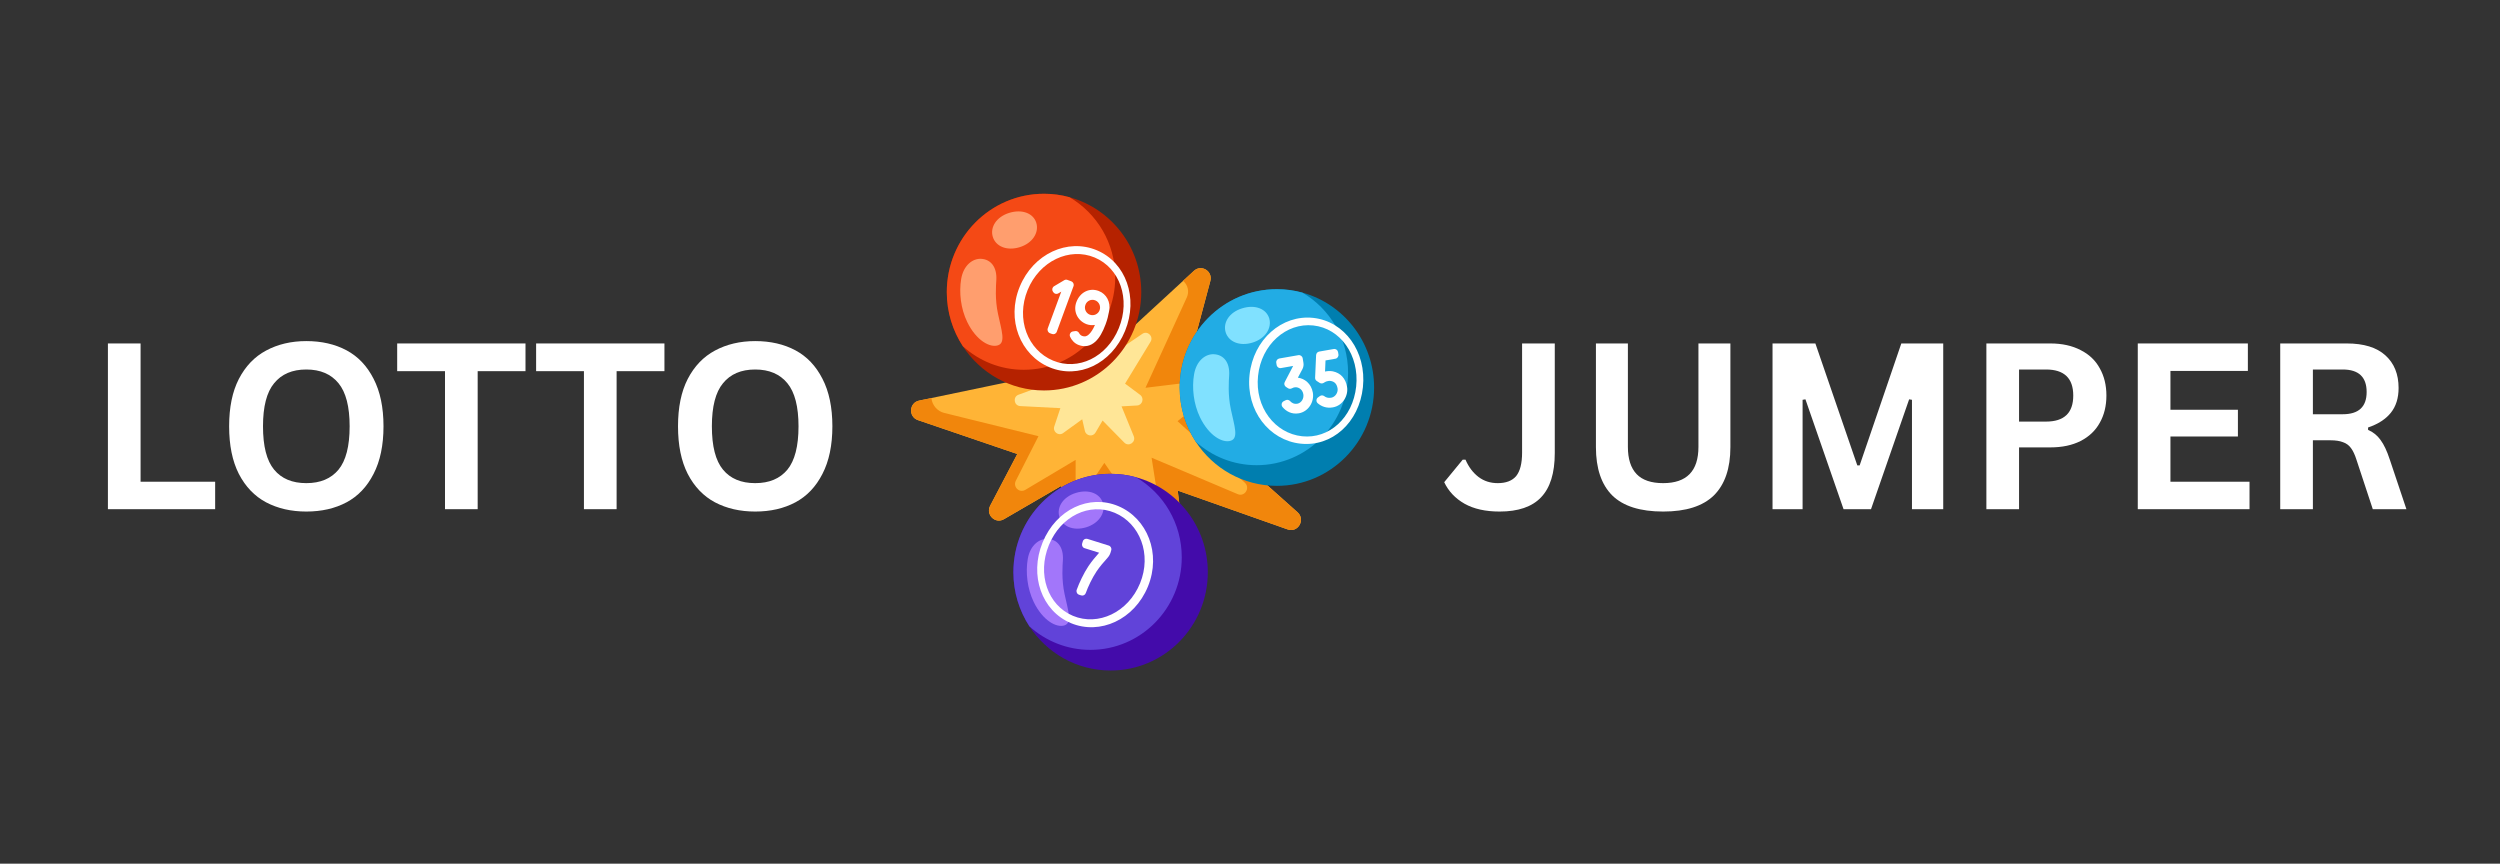 <svg xmlns="http://www.w3.org/2000/svg" xmlns:xlink="http://www.w3.org/1999/xlink" width="220" zoomAndPan="magnify" viewBox="0 0 165 57" height="76" preserveAspectRatio="xMidYMid meet"><rect x="0" y="0" width="165" height="57" fill="#333333" stroke="none"/><defs><clipPath id="89e3a40e61"><path d="M 77.84 19.074 L 90.691 19.074 L 90.691 32.094 L 77.84 32.094 Z M 77.84 19.074 "></path></clipPath><clipPath id="91c15d2f7a"><path d="M 66.855 31.25 L 79.727 31.25 L 79.727 44.254 L 66.855 44.254 Z M 66.855 31.25 "></path></clipPath><clipPath id="cd4dee8646"><path d="M 62 12.77 L 76 12.77 L 76 26 L 62 26 Z M 62 12.77 "></path></clipPath><clipPath id="05a4941c10"><path d="M 62 12.77 L 74 12.77 L 74 25 L 62 25 Z M 62 12.77 "></path></clipPath></defs><g id="ea3351c33f"><path style=" stroke:none;fill-rule:nonzero;fill:#ffb436;fill-opacity:1;" d="M 84.984 34.941 L 77.73 32.379 L 78.445 38.32 C 78.527 39.004 77.656 39.352 77.254 38.793 L 73.086 32.988 L 71.113 36.18 C 70.754 36.762 69.867 36.484 69.895 35.797 L 70.047 32.066 L 66.262 34.266 C 65.688 34.602 65.039 33.969 65.352 33.375 L 67.141 29.965 L 60.582 27.727 C 59.941 27.508 60 26.578 60.66 26.441 L 61.473 26.27 L 67.73 24.965 L 65.84 21.152 C 65.539 20.547 66.223 19.926 66.785 20.289 L 70.23 22.52 L 71.051 16.953 C 71.152 16.266 72.094 16.172 72.324 16.824 L 74.207 22.102 L 78.082 18.535 L 78.801 17.875 C 79.289 17.426 80.055 17.898 79.883 18.543 L 78.234 24.711 L 82.125 24.355 C 82.766 24.297 83.102 25.109 82.613 25.531 L 79.434 28.277 L 85.637 33.809 C 86.18 34.297 85.668 35.184 84.984 34.941 "></path><path style=" stroke:none;fill-rule:nonzero;fill:#f1860c;fill-opacity:1;" d="M 84.984 34.941 L 77.73 32.379 L 78.445 38.32 C 78.527 39.004 77.656 39.352 77.254 38.793 L 73.086 32.988 L 71.113 36.18 C 70.754 36.762 69.867 36.484 69.895 35.797 L 70.047 32.066 L 66.262 34.266 C 65.688 34.602 65.039 33.969 65.352 33.375 L 67.141 29.965 L 60.582 27.727 C 59.941 27.508 60 26.578 60.66 26.441 L 61.473 26.27 C 61.52 26.742 61.859 27.141 62.32 27.254 L 68.539 28.789 L 67.043 31.73 C 66.836 32.137 67.281 32.562 67.668 32.332 L 70.992 30.352 L 70.992 31.898 C 70.992 32.348 71.566 32.523 71.812 32.152 L 72.887 30.551 L 75.867 34.844 C 76.141 35.238 76.754 34.988 76.68 34.512 L 76.004 30.207 L 81.688 32.613 C 82.152 32.812 82.535 32.199 82.16 31.859 L 77.719 27.797 L 80.074 25.898 C 80.43 25.613 80.191 25.035 79.742 25.09 L 75.602 25.594 L 78.332 19.625 C 78.504 19.246 78.402 18.801 78.082 18.535 L 78.801 17.875 C 79.289 17.426 80.055 17.898 79.883 18.543 L 78.234 24.711 L 82.125 24.355 C 82.766 24.297 83.102 25.109 82.613 25.531 L 79.434 28.277 L 85.637 33.809 C 86.18 34.297 85.668 35.184 84.984 34.941 "></path><path style=" stroke:none;fill-rule:nonzero;fill:#ffe697;fill-opacity:1;" d="M 75.398 22.031 L 73.492 23.328 L 72.285 19.566 C 72.16 19.184 71.613 19.223 71.543 19.621 L 70.836 23.711 L 68.316 22.434 C 67.977 22.258 67.621 22.645 67.816 22.977 L 69.203 25.328 L 67.223 26.051 C 66.832 26.191 66.918 26.777 67.332 26.801 L 69.984 26.938 L 69.582 28.145 C 69.465 28.5 69.867 28.801 70.168 28.582 L 71.426 27.672 L 71.602 28.438 C 71.68 28.781 72.129 28.852 72.305 28.547 L 72.77 27.754 L 74.203 29.211 C 74.496 29.512 74.988 29.18 74.828 28.789 L 74.023 26.82 L 75.047 26.762 C 75.402 26.742 75.539 26.277 75.25 26.062 L 74.254 25.32 L 75.938 22.555 C 76.152 22.203 75.738 21.801 75.398 22.031 "></path><g clip-rule="nonzero" clip-path="url(#89e3a40e61)"><path style=" stroke:none;fill-rule:nonzero;fill:#007eaf;fill-opacity:1;" d="M 90.691 25.578 C 90.691 29.16 87.816 32.066 84.273 32.066 C 82.035 32.066 80.066 30.91 78.918 29.152 C 78.246 28.125 77.859 26.898 77.859 25.578 C 77.859 21.992 80.73 19.086 84.273 19.086 C 84.855 19.086 85.422 19.164 85.957 19.312 C 88.684 20.059 90.691 22.582 90.691 25.578 "></path></g><path style=" stroke:none;fill-rule:nonzero;fill:#22ace4;fill-opacity:1;" d="M 88.973 24.598 C 88.973 27.969 86.27 30.703 82.938 30.703 C 81.395 30.703 79.984 30.117 78.918 29.152 C 78.246 28.125 77.859 26.898 77.859 25.578 C 77.859 21.992 80.73 19.086 84.273 19.086 C 84.855 19.086 85.422 19.164 85.957 19.312 C 87.762 20.367 88.973 22.34 88.973 24.598 "></path><path style=" stroke:none;fill-rule:nonzero;fill:#ffffff;fill-opacity:1;" d="M 82.469 24.75 C 82.719 22.398 84.609 20.758 86.672 20.98 C 88.738 21.203 90.199 23.203 89.953 25.555 C 89.703 27.906 87.902 29.504 85.836 29.281 C 83.77 29.062 82.223 27.102 82.469 24.75 Z M 85.938 28.793 C 87.723 28.984 89.289 27.574 89.508 25.504 C 89.723 23.434 88.465 21.672 86.676 21.48 C 84.887 21.289 83.246 22.738 83.031 24.809 C 82.812 26.879 84.148 28.602 85.938 28.793 "></path><path style=" stroke:none;fill-rule:nonzero;fill:#80e1ff;fill-opacity:1;" d="M 83.77 21.016 C 83.953 21.641 83.523 22.352 82.66 22.613 C 81.801 22.875 81.078 22.547 80.891 21.922 C 80.707 21.297 81.125 20.609 81.988 20.348 C 82.848 20.082 83.582 20.387 83.77 21.016 "></path><path style=" stroke:none;fill-rule:nonzero;fill:#80e1ff;fill-opacity:1;" d="M 81.125 24.77 C 81.105 25.133 81.027 26.039 81.238 27.023 C 81.477 28.133 81.754 28.91 81.238 29.086 C 80.715 29.266 79.801 28.781 79.203 27.547 C 78.773 26.664 78.656 25.594 78.809 24.707 C 78.961 23.805 79.562 23.352 80.117 23.379 C 80.773 23.41 81.176 23.934 81.125 24.77 "></path><path style=" stroke:none;fill-rule:nonzero;fill:#ffffff;fill-opacity:1;" d="M 85.66 24.926 L 85.965 24.352 C 86.027 24.227 86.051 24.082 86.027 23.945 L 85.977 23.645 C 85.953 23.508 85.824 23.418 85.691 23.441 L 84.434 23.66 C 84.301 23.684 84.211 23.812 84.234 23.949 L 84.258 24.09 C 84.281 24.227 84.406 24.316 84.543 24.293 L 85.348 24.152 L 84.793 25.215 C 84.73 25.328 84.77 25.473 84.879 25.539 L 85.012 25.625 C 85.09 25.676 85.188 25.672 85.27 25.625 C 85.328 25.59 85.414 25.559 85.527 25.559 C 85.691 25.559 85.961 25.68 86.02 26.02 C 86.07 26.309 85.883 26.598 85.625 26.645 C 85.395 26.684 85.242 26.578 85.148 26.473 C 85.074 26.391 84.953 26.363 84.855 26.414 L 84.723 26.48 C 84.582 26.551 84.543 26.738 84.645 26.863 C 84.875 27.141 85.246 27.363 85.73 27.277 C 86.336 27.172 86.754 26.547 86.648 25.914 C 86.547 25.316 86.098 24.98 85.66 24.926 "></path><path style=" stroke:none;fill-rule:nonzero;fill:#ffffff;fill-opacity:1;" d="M 87.965 24.508 C 87.777 24.473 87.602 24.488 87.453 24.523 L 87.484 23.789 L 88.137 23.676 C 88.27 23.652 88.359 23.523 88.336 23.387 L 88.312 23.238 C 88.289 23.102 88.164 23.012 88.027 23.035 L 87.066 23.203 C 86.953 23.223 86.871 23.32 86.863 23.438 L 86.797 24.93 C 86.793 25.02 86.836 25.102 86.91 25.148 L 87.098 25.27 C 87.18 25.32 87.281 25.32 87.363 25.27 C 87.418 25.234 87.484 25.195 87.539 25.176 C 87.629 25.145 87.734 25.125 87.84 25.145 C 88.094 25.195 88.23 25.348 88.281 25.641 C 88.32 25.887 88.148 26.199 87.855 26.25 C 87.648 26.285 87.5 26.223 87.406 26.148 C 87.32 26.082 87.203 26.078 87.117 26.137 L 86.992 26.227 C 86.859 26.316 86.848 26.512 86.973 26.617 C 87.207 26.82 87.547 26.961 87.965 26.887 C 88.645 26.77 89 26.09 88.906 25.531 C 88.812 24.977 88.477 24.613 87.965 24.508 "></path><g clip-rule="nonzero" clip-path="url(#91c15d2f7a)"><path style=" stroke:none;fill-rule:nonzero;fill:#430baa;fill-opacity:1;" d="M 79.715 37.766 C 79.715 41.348 76.844 44.254 73.301 44.254 C 71.062 44.254 69.09 43.098 67.941 41.34 C 67.273 40.312 66.883 39.086 66.883 37.766 C 66.883 34.18 69.754 31.273 73.301 31.273 C 73.883 31.273 74.445 31.352 74.98 31.5 C 77.711 32.246 79.715 34.77 79.715 37.766 "></path></g><path style=" stroke:none;fill-rule:nonzero;fill:#6143d9;fill-opacity:1;" d="M 77.996 36.785 C 77.996 40.156 75.297 42.891 71.965 42.891 C 70.418 42.891 69.012 42.305 67.941 41.34 C 67.273 40.312 66.883 39.086 66.883 37.766 C 66.883 34.18 69.754 31.273 73.301 31.273 C 73.883 31.273 74.445 31.352 74.98 31.5 C 76.785 32.555 77.996 34.527 77.996 36.785 "></path><path style=" stroke:none;fill-rule:nonzero;fill:#a276fa;fill-opacity:1;" d="M 72.793 33.203 C 72.98 33.828 72.547 34.539 71.688 34.801 C 70.824 35.062 70.102 34.734 69.918 34.109 C 69.73 33.484 70.152 32.793 71.012 32.531 C 71.875 32.27 72.605 32.574 72.793 33.203 "></path><path style=" stroke:none;fill-rule:nonzero;fill:#a276fa;fill-opacity:1;" d="M 70.152 36.957 C 70.129 37.32 70.051 38.227 70.262 39.211 C 70.5 40.32 70.777 41.098 70.262 41.273 C 69.742 41.453 68.828 40.969 68.227 39.734 C 67.801 38.852 67.68 37.781 67.832 36.895 C 67.984 35.992 68.59 35.539 69.141 35.566 C 69.797 35.598 70.199 36.121 70.152 36.957 "></path><path style=" stroke:none;fill-rule:nonzero;fill:#ffffff;fill-opacity:1;" d="M 75.762 38.715 C 74.867 40.898 72.598 41.93 70.676 41.125 C 68.758 40.32 67.918 37.984 68.812 35.801 C 69.707 33.617 71.887 32.598 73.805 33.402 C 75.723 34.207 76.656 36.531 75.762 38.715 Z M 73.57 33.844 C 71.91 33.148 70.012 34.055 69.227 35.977 C 68.438 37.902 69.152 39.949 70.816 40.645 C 72.477 41.34 74.453 40.422 75.242 38.5 C 76.031 36.574 75.23 34.539 73.57 33.844 "></path><path style=" stroke:none;fill-rule:nonzero;fill:#ffffff;fill-opacity:1;" d="M 73.18 36.008 L 71.77 35.566 C 71.641 35.527 71.504 35.598 71.465 35.73 L 71.422 35.871 C 71.383 36 71.453 36.141 71.582 36.18 L 72.543 36.48 C 72.32 36.727 72.043 37.059 71.844 37.355 C 71.52 37.844 71.23 38.465 71.062 38.93 C 71.016 39.062 71.086 39.211 71.223 39.254 L 71.359 39.297 C 71.484 39.336 71.617 39.27 71.66 39.145 C 71.812 38.723 72.074 38.16 72.371 37.715 C 72.574 37.41 72.883 37.051 73.098 36.816 C 73.188 36.715 73.258 36.598 73.297 36.469 L 73.34 36.32 C 73.383 36.188 73.309 36.051 73.18 36.008 "></path><g clip-rule="nonzero" clip-path="url(#cd4dee8646)"><path style=" stroke:none;fill-rule:nonzero;fill:#b52200;fill-opacity:1;" d="M 75.324 19.281 C 75.324 22.863 72.449 25.77 68.906 25.77 C 66.668 25.77 64.695 24.609 63.551 22.855 C 62.879 21.828 62.488 20.602 62.488 19.281 C 62.488 15.695 65.359 12.789 68.906 12.789 C 69.488 12.789 70.051 12.867 70.586 13.016 C 73.316 13.762 75.324 16.285 75.324 19.281 "></path></g><g clip-rule="nonzero" clip-path="url(#05a4941c10)"><path style=" stroke:none;fill-rule:nonzero;fill:#f44915;fill-opacity:1;" d="M 73.605 18.301 C 73.605 21.672 70.902 24.406 67.57 24.406 C 66.023 24.406 64.617 23.82 63.551 22.855 C 62.879 21.828 62.488 20.602 62.488 19.281 C 62.488 15.695 65.359 12.789 68.906 12.789 C 69.488 12.789 70.051 12.867 70.586 13.016 C 72.391 14.07 73.605 16.043 73.605 18.301 "></path></g><path style=" stroke:none;fill-rule:nonzero;fill:#ffffff;fill-opacity:1;" d="M 67.301 18.926 C 68.195 16.742 70.469 15.711 72.387 16.516 C 74.309 17.32 75.148 19.656 74.254 21.84 C 73.359 24.023 71.18 25.043 69.262 24.238 C 67.344 23.434 66.406 21.109 67.301 18.926 Z M 69.496 23.797 C 71.156 24.492 73.051 23.586 73.84 21.664 C 74.629 19.738 73.91 17.691 72.25 16.996 C 70.59 16.301 68.609 17.219 67.824 19.141 C 67.035 21.066 67.832 23.102 69.496 23.797 "></path><path style=" stroke:none;fill-rule:nonzero;fill:#ff9e6e;fill-opacity:1;" d="M 68.398 14.715 C 68.586 15.344 68.152 16.055 67.293 16.316 C 66.43 16.578 65.707 16.25 65.523 15.625 C 65.336 15 65.758 14.309 66.617 14.047 C 67.48 13.785 68.215 14.09 68.398 14.715 "></path><path style=" stroke:none;fill-rule:nonzero;fill:#ff9e6e;fill-opacity:1;" d="M 65.758 18.473 C 65.738 18.836 65.656 19.742 65.871 20.727 C 66.109 21.836 66.383 22.613 65.871 22.789 C 65.348 22.969 64.434 22.484 63.836 21.25 C 63.406 20.367 63.289 19.297 63.438 18.41 C 63.59 17.508 64.195 17.055 64.75 17.082 C 65.402 17.113 65.805 17.637 65.758 18.473 "></path><path style=" stroke:none;fill-rule:nonzero;fill:#ffffff;fill-opacity:1;" d="M 70.707 18.566 L 70.449 18.473 C 70.383 18.445 70.305 18.453 70.242 18.492 L 69.57 18.891 C 69.453 18.961 69.414 19.113 69.484 19.23 L 69.512 19.277 C 69.582 19.395 69.73 19.434 69.848 19.363 L 70.043 19.25 L 69.152 21.672 C 69.105 21.801 69.172 21.945 69.297 21.992 L 69.434 22.043 C 69.559 22.09 69.699 22.027 69.746 21.898 L 70.852 18.887 C 70.898 18.758 70.832 18.617 70.707 18.566 "></path><path style=" stroke:none;fill-rule:nonzero;fill:#ffffff;fill-opacity:1;" d="M 73.203 20.523 C 73.316 19.941 73.031 19.398 72.512 19.203 C 71.902 18.973 71.281 19.285 71.039 19.941 C 70.934 20.227 70.941 20.527 71.062 20.797 C 71.188 21.07 71.418 21.285 71.711 21.395 C 71.891 21.461 72.082 21.477 72.266 21.445 C 72.141 21.734 72.008 21.941 71.867 22.07 C 71.723 22.207 71.59 22.234 71.422 22.172 C 71.32 22.133 71.254 22.055 71.219 21.98 C 71.168 21.887 71.066 21.836 70.965 21.852 L 70.812 21.875 C 70.652 21.898 70.559 22.074 70.625 22.223 C 70.727 22.449 70.914 22.668 71.199 22.773 C 71.594 22.922 71.973 22.844 72.297 22.547 C 72.555 22.309 72.773 21.934 72.969 21.406 C 73.102 21.043 73.137 20.855 73.188 20.594 Z M 71.93 20.77 C 71.672 20.672 71.539 20.383 71.637 20.121 C 71.73 19.855 72.02 19.723 72.277 19.82 C 72.539 19.918 72.668 20.211 72.574 20.473 C 72.477 20.734 72.191 20.867 71.93 20.77 "></path><g style="fill:#ffffff;fill-opacity:1;"><g transform="translate(5.7, 33.606)"><path style="stroke:none" d="M 3.578 -10.938 L 3.578 -1.812 L 8.5 -1.812 L 8.5 0 L 1.422 0 L 1.422 -10.938 Z M 3.578 -10.938 "></path></g></g><g style="fill:#ffffff;fill-opacity:1;"><g transform="translate(14.264, 33.606)"><path style="stroke:none" d="M 5.953 0.156 C 4.953 0.156 4.066 -0.047 3.297 -0.453 C 2.535 -0.859 1.938 -1.484 1.5 -2.328 C 1.07 -3.172 0.859 -4.219 0.859 -5.469 C 0.859 -6.719 1.07 -7.758 1.5 -8.594 C 1.938 -9.438 2.535 -10.062 3.297 -10.469 C 4.066 -10.883 4.953 -11.094 5.953 -11.094 C 6.961 -11.094 7.848 -10.891 8.609 -10.484 C 9.367 -10.078 9.961 -9.453 10.391 -8.609 C 10.828 -7.766 11.047 -6.719 11.047 -5.469 C 11.047 -4.219 10.828 -3.172 10.391 -2.328 C 9.961 -1.484 9.367 -0.859 8.609 -0.453 C 7.848 -0.047 6.961 0.156 5.953 0.156 Z M 5.953 -1.719 C 6.879 -1.719 7.586 -2.016 8.078 -2.609 C 8.566 -3.203 8.812 -4.156 8.812 -5.469 C 8.812 -6.77 8.566 -7.719 8.078 -8.312 C 7.586 -8.914 6.879 -9.219 5.953 -9.219 C 5.023 -9.219 4.316 -8.914 3.828 -8.312 C 3.336 -7.719 3.094 -6.77 3.094 -5.469 C 3.094 -4.156 3.336 -3.203 3.828 -2.609 C 4.316 -2.016 5.023 -1.719 5.953 -1.719 Z M 5.953 -1.719 "></path></g></g><g style="fill:#ffffff;fill-opacity:1;"><g transform="translate(25.917, 33.606)"><path style="stroke:none" d="M 8.766 -10.938 L 8.766 -9.109 L 5.609 -9.109 L 5.609 0 L 3.453 0 L 3.453 -9.109 L 0.297 -9.109 L 0.297 -10.938 Z M 8.766 -10.938 "></path></g></g><g style="fill:#ffffff;fill-opacity:1;"><g transform="translate(35.087, 33.606)"><path style="stroke:none" d="M 8.766 -10.938 L 8.766 -9.109 L 5.609 -9.109 L 5.609 0 L 3.453 0 L 3.453 -9.109 L 0.297 -9.109 L 0.297 -10.938 Z M 8.766 -10.938 "></path></g></g><g style="fill:#ffffff;fill-opacity:1;"><g transform="translate(43.89, 33.606)"><path style="stroke:none" d="M 5.953 0.156 C 4.953 0.156 4.066 -0.047 3.297 -0.453 C 2.535 -0.859 1.938 -1.484 1.5 -2.328 C 1.07 -3.172 0.859 -4.219 0.859 -5.469 C 0.859 -6.719 1.07 -7.758 1.5 -8.594 C 1.938 -9.438 2.535 -10.062 3.297 -10.469 C 4.066 -10.883 4.953 -11.094 5.953 -11.094 C 6.961 -11.094 7.848 -10.891 8.609 -10.484 C 9.367 -10.078 9.961 -9.453 10.391 -8.609 C 10.828 -7.766 11.047 -6.719 11.047 -5.469 C 11.047 -4.219 10.828 -3.172 10.391 -2.328 C 9.961 -1.484 9.367 -0.859 8.609 -0.453 C 7.848 -0.047 6.961 0.156 5.953 0.156 Z M 5.953 -1.719 C 6.879 -1.719 7.586 -2.016 8.078 -2.609 C 8.566 -3.203 8.812 -4.156 8.812 -5.469 C 8.812 -6.77 8.566 -7.719 8.078 -8.312 C 7.586 -8.914 6.879 -9.219 5.953 -9.219 C 5.023 -9.219 4.316 -8.914 3.828 -8.312 C 3.336 -7.719 3.094 -6.77 3.094 -5.469 C 3.094 -4.156 3.336 -3.203 3.828 -2.609 C 4.316 -2.016 5.023 -1.719 5.953 -1.719 Z M 5.953 -1.719 "></path></g></g><g style="fill:#ffffff;fill-opacity:1;"><g transform="translate(95.146, 33.606)"><path style="stroke:none" d="M 3.828 0.156 C 2.898 0.156 2.129 -0.016 1.516 -0.359 C 0.898 -0.711 0.453 -1.188 0.172 -1.781 L 1.391 -3.266 L 1.578 -3.266 C 1.785 -2.785 2.07 -2.406 2.438 -2.125 C 2.801 -1.852 3.223 -1.719 3.703 -1.719 C 4.254 -1.719 4.66 -1.875 4.922 -2.188 C 5.18 -2.508 5.312 -3.023 5.312 -3.734 L 5.312 -10.938 L 7.469 -10.938 L 7.469 -3.703 C 7.469 -2.379 7.164 -1.406 6.562 -0.781 C 5.969 -0.156 5.055 0.156 3.828 0.156 Z M 3.828 0.156 "></path></g><g transform="translate(103.972, 33.606)"><path style="stroke:none" d="M 5.797 0.156 C 4.285 0.156 3.164 -0.195 2.438 -0.906 C 1.719 -1.625 1.359 -2.688 1.359 -4.094 L 1.359 -10.938 L 3.469 -10.938 L 3.469 -4.109 C 3.469 -3.316 3.66 -2.719 4.047 -2.312 C 4.43 -1.914 5.016 -1.719 5.797 -1.719 C 7.348 -1.719 8.125 -2.516 8.125 -4.109 L 8.125 -10.938 L 10.234 -10.938 L 10.234 -4.094 C 10.234 -2.688 9.867 -1.625 9.141 -0.906 C 8.41 -0.195 7.297 0.156 5.797 0.156 Z M 5.797 0.156 "></path></g><g transform="translate(115.565, 33.606)"><path style="stroke:none" d="M 3.406 0 L 1.422 0 L 1.422 -10.938 L 4.25 -10.938 L 7.016 -2.891 L 7.172 -2.891 L 9.922 -10.938 L 12.688 -10.938 L 12.688 0 L 10.625 0 L 10.625 -7.219 L 10.438 -7.25 L 7.922 0 L 6.109 0 L 3.594 -7.25 L 3.406 -7.219 Z M 3.406 0 "></path></g><g transform="translate(129.679, 33.606)"><path style="stroke:none" d="M 5.641 -10.938 C 6.422 -10.938 7.086 -10.789 7.641 -10.5 C 8.203 -10.219 8.625 -9.816 8.906 -9.297 C 9.195 -8.785 9.344 -8.188 9.344 -7.5 C 9.344 -6.812 9.195 -6.211 8.906 -5.703 C 8.625 -5.191 8.203 -4.789 7.641 -4.5 C 7.086 -4.219 6.422 -4.078 5.641 -4.078 L 3.578 -4.078 L 3.578 0 L 1.422 0 L 1.422 -10.938 Z M 5.359 -5.781 C 6.555 -5.781 7.156 -6.352 7.156 -7.5 C 7.156 -8.645 6.555 -9.219 5.359 -9.219 L 3.578 -9.219 L 3.578 -5.781 Z M 5.359 -5.781 "></path></g><g transform="translate(139.671, 33.606)"><path style="stroke:none" d="M 3.578 -4.797 L 3.578 -1.812 L 8.797 -1.812 L 8.797 0 L 1.422 0 L 1.422 -10.938 L 8.688 -10.938 L 8.688 -9.125 L 3.578 -9.125 L 3.578 -6.562 L 8.031 -6.562 L 8.031 -4.797 Z M 3.578 -4.797 "></path></g><g transform="translate(149.073, 33.606)"><path style="stroke:none" d="M 1.422 0 L 1.422 -10.938 L 5.812 -10.938 C 6.938 -10.938 7.785 -10.676 8.359 -10.156 C 8.941 -9.633 9.234 -8.914 9.234 -8 C 9.234 -7.332 9.062 -6.785 8.719 -6.359 C 8.383 -5.941 7.883 -5.617 7.219 -5.391 L 7.219 -5.234 C 7.562 -5.086 7.836 -4.863 8.047 -4.562 C 8.266 -4.27 8.469 -3.836 8.656 -3.266 L 9.75 0 L 7.531 0 L 6.453 -3.266 C 6.348 -3.598 6.227 -3.852 6.094 -4.031 C 5.957 -4.219 5.781 -4.348 5.562 -4.422 C 5.352 -4.504 5.078 -4.547 4.734 -4.547 L 3.578 -4.547 L 3.578 0 Z M 5.547 -6.266 C 6.598 -6.266 7.125 -6.754 7.125 -7.734 C 7.125 -8.723 6.598 -9.219 5.547 -9.219 L 3.578 -9.219 L 3.578 -6.266 Z M 5.547 -6.266 "></path></g></g></g></svg>